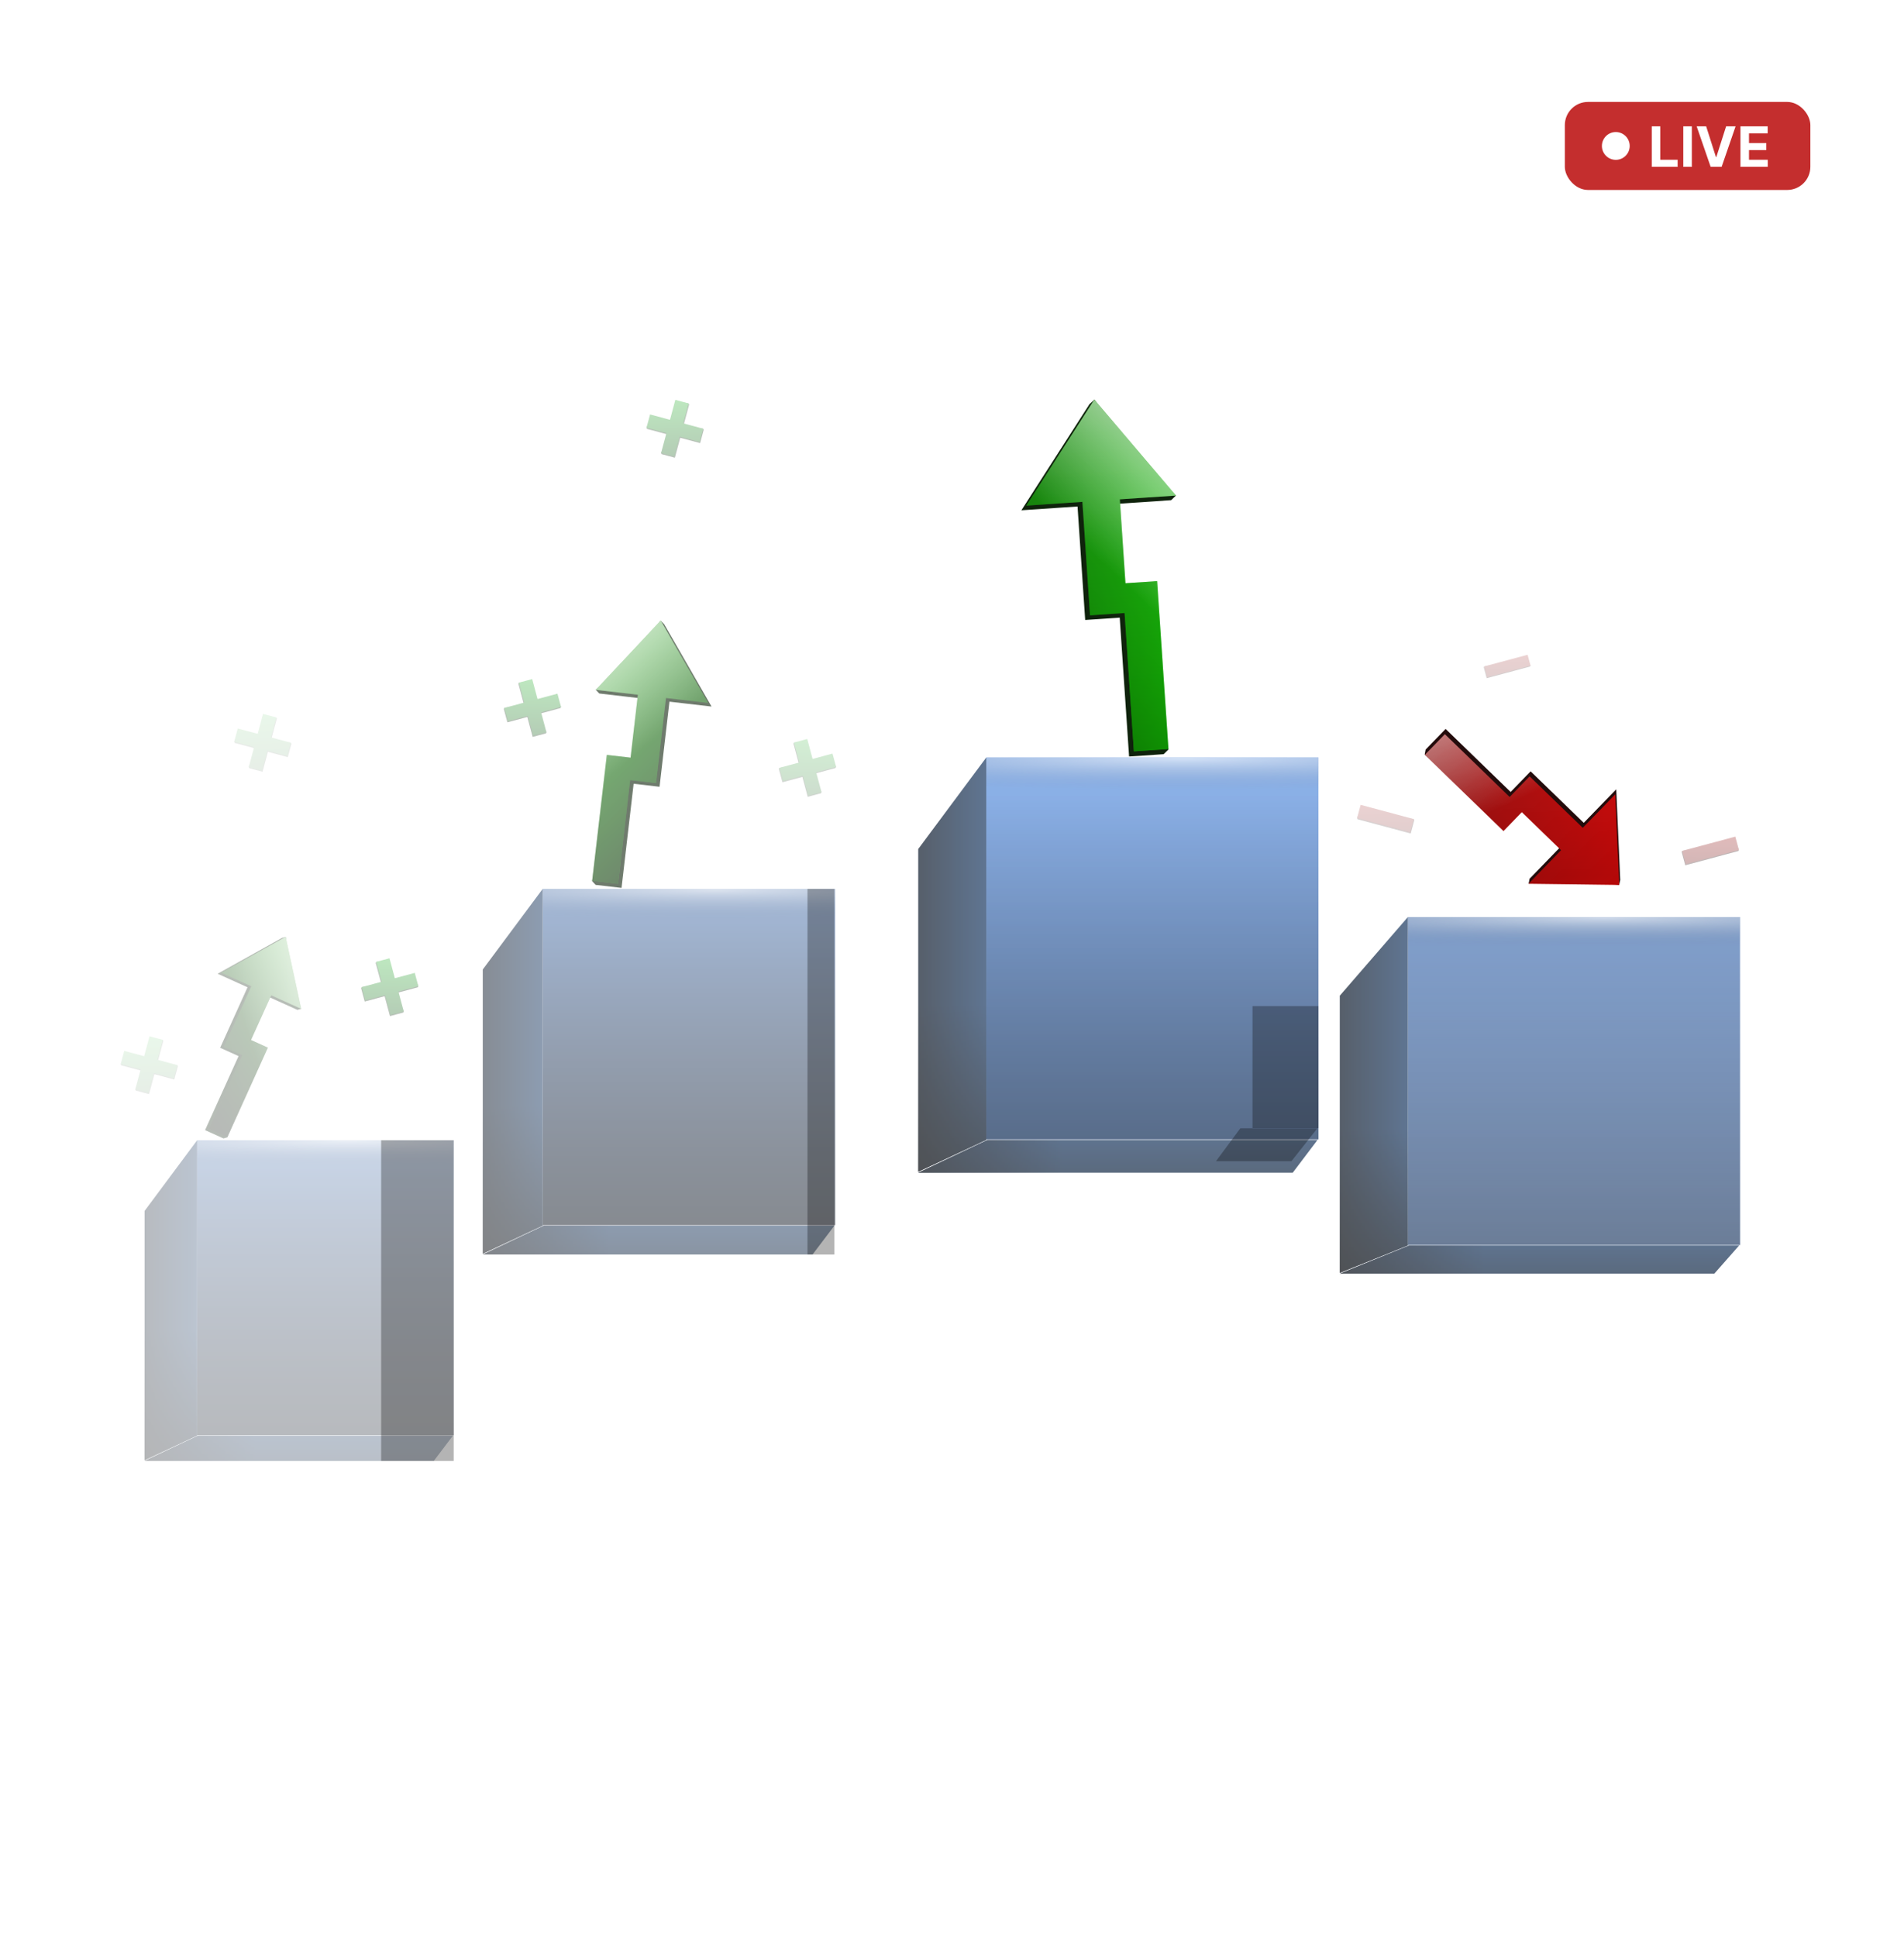 <svg width="411" height="418" viewBox="0 0 411 418" fill="none" xmlns="http://www.w3.org/2000/svg">
<g filter="url(#filter0_d_2664_25415)">
<g opacity="0.3">
<path d="M60.842 200.447L60.84 200.452L60.845 200.442L61.675 200.231L62.52 208.203L65.003 215.739L64.195 215.964L59.889 214.015L57.736 213.04L53.368 222.691L57.01 224.339L55.47 227.742L50.628 238.438L49.055 243.482L48.239 243.716L44.265 241.917L51.495 225.943L47.521 224.144L53.43 211.091L51.277 210.116L46.971 208.167L60.842 200.447Z" fill="#0F230C"/>
<path d="M61.66 200.223L61.658 200.227L61.663 200.218L65.013 215.74L60.707 213.79L58.554 212.816L54.186 222.466L57.828 224.115L56.288 227.518L49.085 243.43L45.111 241.631L52.314 225.719L48.34 223.92L54.248 210.867L52.095 209.892L47.789 207.943L61.66 200.223Z" fill="url(#paint0_linear_2664_25415)"/>
<path d="M61.66 200.223L61.658 200.227L61.663 200.218L65.013 215.74L60.707 213.79L58.554 212.816L54.186 222.466L57.828 224.115L56.288 227.518L49.085 243.43L45.111 241.631L52.314 225.719L48.34 223.92L54.248 210.867L52.095 209.892L47.789 207.943L61.66 200.223Z" fill="url(#paint1_linear_2664_25415)"/>
<path d="M61.66 200.223L61.658 200.227L61.663 200.218L65.013 215.74L60.707 213.79L58.554 212.816L54.186 222.466L57.828 224.115L56.288 227.518L49.085 243.43L45.111 241.631L52.314 225.719L48.34 223.92L54.248 210.867L52.095 209.892L47.789 207.943L61.66 200.223Z" fill="url(#paint2_linear_2664_25415)"/>
</g>
<g opacity="0.6">
<path d="M143.378 132.738L143.378 132.745L143.379 132.731L142.601 131.946L136.369 140.205L128.614 146.893L129.358 147.679L135.418 148.384L138.447 148.736L136.868 162.317L131.743 161.721L131.186 166.509L129.436 181.561L127.824 188.186L128.572 188.988L134.165 189.638L136.779 167.159L142.371 167.809L144.507 149.441L147.537 149.793L153.596 150.498L143.378 132.738Z" fill="#0F230C"/>
<path d="M142.626 131.949L142.625 131.955L142.627 131.941L128.606 146.889L134.665 147.594L137.695 147.946L136.116 161.527L130.99 160.931L130.434 165.719L127.83 188.111L133.422 188.762L136.026 166.369L141.619 167.02L143.755 148.651L146.785 149.003L152.844 149.708L142.626 131.949Z" fill="url(#paint3_linear_2664_25415)"/>
<path d="M142.626 131.949L142.625 131.955L142.627 131.941L128.606 146.889L134.665 147.594L137.695 147.946L136.116 161.527L130.99 160.931L130.434 165.719L127.83 188.111L133.422 188.762L136.026 166.369L141.619 167.02L143.755 148.651L146.785 149.003L152.844 149.708L142.626 131.949Z" fill="url(#paint4_linear_2664_25415)"/>
<path d="M142.626 131.949L142.625 131.955L142.627 131.941L128.606 146.889L134.665 147.594L137.695 147.946L136.116 161.527L130.99 160.931L130.434 165.719L127.83 188.111L133.422 188.762L136.026 166.369L141.619 167.02L143.755 148.651L146.785 149.003L152.844 149.708L142.626 131.949Z" fill="url(#paint5_linear_2664_25415)"/>
</g>
<path d="M235.171 85.246L235.171 85.254L235.17 85.237L236.252 84.246L243.984 95.597L253.836 104.964L252.799 105.958L244.719 106.502L240.679 106.775L241.899 124.883L248.733 124.422L249.163 130.807L250.515 150.876L252.225 159.765L251.182 160.779L243.725 161.281L241.706 131.309L234.249 131.811L232.599 107.319L228.559 107.591L220.48 108.135L235.171 85.246Z" fill="#0F230C"/>
<path d="M236.219 84.246L236.219 84.254L236.218 84.237L253.846 104.959L245.767 105.503L241.727 105.775L242.946 123.883L249.781 123.422L250.211 129.807L252.222 159.664L244.765 160.167L242.754 130.309L235.297 130.811L233.647 106.319L229.607 106.591L221.528 107.135L236.219 84.246Z" fill="url(#paint6_linear_2664_25415)"/>
<path d="M236.219 84.246L236.219 84.254L236.218 84.237L253.846 104.959L245.767 105.503L241.727 105.775L242.946 123.883L249.781 123.422L250.211 129.807L252.222 159.664L244.765 160.167L242.754 130.309L235.297 130.811L233.647 106.319L229.607 106.591L221.528 107.135L236.219 84.246Z" fill="url(#paint7_linear_2664_25415)" fill-opacity="0.75"/>
<path d="M236.219 84.246L236.219 84.254L236.218 84.237L253.846 104.959L245.767 105.503L241.727 105.775L242.946 123.883L249.781 123.422L250.211 129.807L252.222 159.664L244.765 160.167L242.754 130.309L235.297 130.811L233.647 106.319L229.607 106.591L221.528 107.135L236.219 84.246Z" fill="url(#paint8_linear_2664_25415)"/>
<path d="M349.74 187.903L349.736 187.899L349.745 187.907L349.511 189.004L339.963 187.782L329.975 188.73L330.181 187.657L334.856 182.833L337.194 180.421L328.715 172.202L324.76 176.283L321.77 173.385L312.373 164.277L307.535 160.869L307.736 159.782L312.051 155.33L326.086 168.933L330.401 164.481L341.87 175.597L344.207 173.185L348.883 168.361L349.74 187.903Z" fill="#230C0C"/>
<path d="M349.527 188.986L349.523 188.983L349.532 188.991L329.968 188.74L334.644 183.916L336.981 181.504L328.502 173.286L324.547 177.367L321.558 174.469L307.577 160.918L311.892 156.466L325.873 170.017L330.188 165.565L341.657 176.68L343.995 174.268L348.67 169.444L349.527 188.986Z" fill="url(#paint9_linear_2664_25415)"/>
<path d="M349.527 188.986L349.523 188.983L349.532 188.991L329.968 188.74L334.644 183.916L336.981 181.504L328.502 173.286L324.547 177.367L321.558 174.469L307.577 160.918L311.892 156.466L325.873 170.017L330.188 165.565L341.657 176.68L343.995 174.268L348.67 169.444L349.527 188.986Z" fill="url(#paint10_linear_2664_25415)" fill-opacity="0.47"/>
<path d="M349.527 188.986L349.523 188.983L349.532 188.991L329.968 188.74L334.644 183.916L336.981 181.504L328.502 173.286L324.547 177.367L321.558 174.469L307.577 160.918L311.892 156.466L325.873 170.017L330.188 165.565L341.657 176.68L343.995 174.268L348.67 169.444L349.527 188.986Z" fill="url(#paint11_linear_2664_25415)"/>
<g opacity="0.3">
<rect x="42.555" y="244.104" width="55.374" height="63.642" fill="url(#paint12_linear_2664_25415)"/>
<rect x="42.555" y="244.104" width="55.374" height="63.642" fill="url(#paint13_linear_2664_25415)" fill-opacity="0.5"/>
<rect x="42.555" y="244.104" width="55.374" height="63.642" fill="url(#paint14_radial_2664_25415)"/>
<path d="M42.555 244.104L31.207 259.365V313.162L42.555 307.845V244.104Z" fill="url(#paint15_linear_2664_25415)"/>
<path d="M42.555 244.104L31.207 259.365V313.162L42.555 307.845V244.104Z" fill="url(#paint16_linear_2664_25415)"/>
<path d="M97.781 307.848L93.642 313.316L31.208 313.316L42.755 307.848L97.781 307.848Z" fill="url(#paint17_linear_2664_25415)"/>
<path d="M97.781 307.848L93.642 313.316L31.208 313.316L42.755 307.848L97.781 307.848Z" fill="url(#paint18_linear_2664_25415)"/>
</g>
<g opacity="0.5">
<rect x="117.148" y="189.852" width="63.139" height="72.567" fill="url(#paint19_linear_2664_25415)"/>
<rect x="117.148" y="189.852" width="63.139" height="72.567" fill="url(#paint20_linear_2664_25415)" fill-opacity="0.5"/>
<rect x="117.148" y="189.852" width="63.139" height="72.567" fill="url(#paint21_radial_2664_25415)"/>
<path d="M117.148 189.852L104.209 207.253V268.595L117.148 262.533V189.852Z" fill="url(#paint22_linear_2664_25415)"/>
<path d="M117.148 189.852L104.209 207.253V268.595L117.148 262.533V189.852Z" fill="url(#paint23_linear_2664_25415)"/>
<path d="M180.117 262.535L175.397 268.77L104.208 268.77L117.374 262.535L180.117 262.535Z" fill="url(#paint24_linear_2664_25415)"/>
<path d="M180.117 262.535L175.397 268.77L104.208 268.77L117.374 262.535L180.117 262.535Z" fill="url(#paint25_linear_2664_25415)"/>
</g>
<g opacity="0.7">
<rect x="212.902" y="161.486" width="71.703" height="82.409" fill="url(#paint26_linear_2664_25415)"/>
<rect x="212.902" y="161.486" width="71.703" height="82.409" fill="url(#paint27_linear_2664_25415)" fill-opacity="0.5"/>
<rect x="212.902" y="161.486" width="71.703" height="82.409" fill="url(#paint28_radial_2664_25415)"/>
<path d="M212.902 161.486L198.208 181.248V250.909L212.902 244.025V161.486Z" fill="url(#paint29_linear_2664_25415)"/>
<path d="M212.902 161.486L198.208 181.248V250.909L212.902 244.025V161.486Z" fill="url(#paint30_linear_2664_25415)"/>
<path d="M284.41 244.026L279.05 251.107L198.205 251.107L213.157 244.026L284.41 244.026Z" fill="url(#paint31_linear_2664_25415)"/>
<path d="M284.41 244.026L279.05 251.107L198.205 251.107L213.157 244.026L284.41 244.026Z" fill="url(#paint32_linear_2664_25415)"/>
</g>
<g opacity="0.7">
<rect x="303.902" y="195.938" width="71.703" height="70.768" fill="url(#paint33_linear_2664_25415)"/>
<rect x="303.902" y="195.938" width="71.703" height="70.768" fill="url(#paint34_linear_2664_25415)" fill-opacity="0.5"/>
<rect x="303.902" y="195.938" width="71.703" height="70.768" fill="url(#paint35_radial_2664_25415)"/>
<path d="M303.902 195.938L289.208 212.907V272.729L303.902 266.817V195.938Z" fill="url(#paint36_linear_2664_25415)"/>
<path d="M303.902 195.938L289.208 212.907V272.729L303.902 266.817V195.938Z" fill="url(#paint37_linear_2664_25415)"/>
<path d="M375.41 266.818L370.05 272.899L289.205 272.899L304.157 266.818L375.41 266.818Z" fill="url(#paint38_linear_2664_25415)"/>
<path d="M375.41 266.818L370.05 272.899L289.205 272.899L304.157 266.818L375.41 266.818Z" fill="url(#paint39_linear_2664_25415)"/>
</g>
<g opacity="0.6" filter="url(#filter1_f_2664_25415)">
<rect x="82.277" y="244.104" width="15.652" height="69.213" fill="black" fill-opacity="0.49"/>
</g>
<g opacity="0.6" filter="url(#filter2_f_2664_25415)">
<rect x="174.305" y="189.852" width="5.812" height="78.919" fill="black" fill-opacity="0.49"/>
</g>
<g opacity="0.6" filter="url(#filter3_f_2664_25415)">
<rect x="270.367" y="215.146" width="14.238" height="26.332" fill="black" fill-opacity="0.49"/>
</g>
<g opacity="0.6" filter="url(#filter4_f_2664_25415)">
<path d="M267.73 241.533L284.366 241.533L278.775 248.621L262.489 248.621L267.73 241.533Z" fill="black" fill-opacity="0.49"/>
</g>
<rect x="337.789" y="20" width="53" height="19" rx="5" fill="#C42E2E"/>
<circle cx="348.789" cy="29.5" r="3" fill="white"/>
<path d="M356.548 34V25.273H358.393V32.479H362.134V34H356.548ZM365.201 25.273V34H363.356V25.273H365.201ZM368.296 25.273L370.406 31.903H370.487L372.6 25.273H374.646L371.637 34H369.259L366.246 25.273H368.296ZM375.696 34V25.273H381.577V26.794H377.541V28.874H381.274V30.395H377.541V32.479H381.594V34H375.696Z" fill="white"/>
<g opacity="0.3">
<path d="M82.258 210.142L81.106 205.841L81.224 205.605L82.54 205.457L83.973 205.073L85.126 209.374L89.427 208.221L89.811 209.655L90.292 210.823L90.195 211.089L85.894 212.241L86.47 214.392L86.758 215.467L87.154 216.286L87.047 216.542L85.613 216.926L84.179 217.311L83.027 213.009L83.028 213.009L78.726 214.162L78.342 212.728L77.957 211.295L78.07 211.057L80.108 210.718L82.258 210.142Z" fill="#0D2C0E"/>
<path d="M82.364 209.899L81.211 205.598L82.645 205.213L84.079 204.829L85.231 209.13L89.532 207.978L89.916 209.411L90.3 210.845L85.999 211.998L87.152 216.299L85.718 216.683L84.284 217.067L83.132 212.766L83.133 212.766L78.831 213.918L78.447 212.485L78.063 211.051L82.364 209.899Z" fill="url(#paint40_linear_2664_25415)"/>
</g>
<g opacity="0.2">
<path d="M172.434 162.814L171.282 158.513L171.4 158.277L172.715 158.129L174.149 157.745L175.302 162.046L179.603 160.893L179.987 162.327L180.468 163.494L180.371 163.761L176.07 164.913L176.646 167.064L176.934 168.139L177.33 168.957L177.222 169.214L175.789 169.598L174.355 169.982L173.203 165.681L173.204 165.681L168.902 166.834L168.517 165.4L168.133 163.967L168.245 163.729L170.284 163.39L172.434 162.814Z" fill="#0D2C0E"/>
<path d="M172.539 162.57L171.387 158.269L172.821 157.885L174.254 157.501L175.407 161.802L179.708 160.65L180.092 162.083L180.476 163.517L176.175 164.669L177.327 168.97L175.894 169.355L174.46 169.739L173.308 165.438L173.309 165.437L169.007 166.59L168.623 165.157L168.238 163.723L172.539 162.57Z" fill="url(#paint41_linear_2664_25415)"/>
</g>
<g opacity="0.3">
<path d="M113.059 149.88L111.907 145.579L112.025 145.343L113.34 145.195L114.774 144.811L115.927 149.112L120.228 147.96L120.612 149.393L121.093 150.561L120.996 150.827L116.695 151.98L117.271 154.13L117.559 155.205L117.955 156.024L117.847 156.281L116.414 156.665L114.98 157.049L113.828 152.748L113.829 152.748L109.527 153.9L109.142 152.467L108.758 151.033L108.87 150.795L110.909 150.457L113.059 149.88Z" fill="#0D2C0E"/>
<path d="M113.164 149.637L112.012 145.336L113.446 144.952L114.879 144.568L116.032 148.869L120.333 147.716L120.717 149.15L121.101 150.583L116.8 151.736L117.952 156.037L116.519 156.421L115.085 156.805L113.933 152.504L113.934 152.504L109.632 153.657L109.248 152.223L108.863 150.789L113.164 149.637Z" fill="url(#paint42_linear_2664_25415)"/>
</g>
<g opacity="0.3">
<path d="M147.597 89.619L148.749 85.318L148.631 85.082L147.316 84.934L145.882 84.549L144.73 88.85L140.429 87.698L140.045 89.132L139.563 90.299L139.66 90.565L143.961 91.718L143.385 93.868L143.097 94.944L142.701 95.762L142.809 96.019L144.243 96.403L145.676 96.787L146.828 92.486L146.828 92.486L151.13 93.638L151.514 92.205L151.898 90.771L151.786 90.534L149.747 90.195L147.597 89.619Z" fill="#0D2C0E"/>
<path d="M147.492 89.375L148.644 85.074L147.211 84.69L145.777 84.306L144.625 88.607L140.324 87.454L139.939 88.888L139.555 90.322L143.856 91.474L142.704 95.775L144.137 96.159L145.571 96.543L146.723 92.242L146.723 92.242L151.025 93.395L151.409 91.961L151.793 90.528L147.492 89.375Z" fill="url(#paint43_linear_2664_25415)"/>
</g>
<g opacity="0.1">
<path d="M34.093 226.976L35.245 222.675L35.127 222.439L33.812 222.291L32.378 221.907L31.226 226.208L26.925 225.055L26.541 226.489L26.059 227.657L26.157 227.923L30.457 229.075L29.881 231.226L29.593 232.301L29.197 233.12L29.305 233.376L30.739 233.76L32.172 234.145L33.324 229.843L33.324 229.843L37.626 230.996L38.01 229.562L38.394 228.129L38.282 227.891L36.244 227.552L34.093 226.976Z" fill="#0D2C0E"/>
<path d="M33.988 226.733L35.14 222.432L33.707 222.047L32.273 221.663L31.121 225.964L26.82 224.812L26.436 226.245L26.051 227.679L30.352 228.832L29.2 233.133L30.634 233.517L32.067 233.901L33.219 229.6L33.219 229.6L37.521 230.752L37.905 229.319L38.289 227.885L33.988 226.733Z" fill="url(#paint44_linear_2664_25415)"/>
</g>
<g opacity="0.1">
<path d="M58.597 157.396L59.749 153.095L59.631 152.859L58.316 152.711L56.882 152.327L55.73 156.628L51.429 155.475L51.044 156.909L50.563 158.076L50.66 158.343L54.961 159.495L54.385 161.646L54.097 162.721L53.701 163.539L53.809 163.796L55.243 164.18L56.676 164.564L57.828 160.263L57.828 160.263L62.13 161.416L62.514 159.982L62.898 158.549L62.786 158.311L60.748 157.972L58.597 157.396Z" fill="#0D2C0E"/>
<path d="M58.492 157.152L59.644 152.851L58.211 152.467L56.777 152.083L55.625 156.384L51.324 155.232L50.939 156.665L50.555 158.099L54.856 159.251L53.704 163.552L55.138 163.937L56.571 164.321L57.723 160.02L57.722 160.019L62.025 161.172L62.409 159.739L62.793 158.305L58.492 157.152Z" fill="url(#paint45_linear_2664_25415)"/>
</g>
<g opacity="0.3">
<path d="M367.314 180.737L368.417 181.054L368.433 181.117L368.425 181.107L370.181 179.968L374.482 178.816L374.866 180.25L375.348 181.417L375.25 181.683L370.949 182.836L368.083 183.604L363.781 184.756L363.397 183.323L363.013 181.889L363.125 181.651L365.163 181.313L367.314 180.737Z" fill="#2C0D0D"/>
<path d="M367.422 180.493L370.289 179.725L374.59 178.573L374.975 180.006L375.359 181.44L371.058 182.592L368.192 183.36L363.889 184.513L363.505 183.08L363.121 181.646L367.422 180.493Z" fill="url(#paint46_linear_2664_25415)"/>
</g>
<g opacity="0.2">
<path d="M300.987 173.873L299.883 174.19L299.868 174.254L299.875 174.244L298.12 173.105L293.819 171.953L293.434 173.386L292.953 174.554L293.05 174.82L297.351 175.972L300.218 176.74L304.52 177.893L304.904 176.459L305.288 175.026L305.176 174.788L303.137 174.45L300.987 173.873Z" fill="#2C0D0D"/>
<path d="M300.879 173.63L298.011 172.861L293.71 171.709L293.326 173.143L292.942 174.577L297.243 175.729L300.109 176.497L304.411 177.65L304.795 176.216L305.18 174.783L300.879 173.63Z" fill="url(#paint47_linear_2664_25415)"/>
</g>
<g opacity="0.2">
<path d="M323.805 141.092L324.707 141.351L324.72 141.403L324.713 141.395L326.147 140.464L329.66 139.523L329.974 140.694L330.367 141.648L330.288 141.865L326.775 142.806L324.434 143.434L320.92 144.375L320.606 143.204L320.292 142.033L320.384 141.839L322.049 141.563L323.805 141.092Z" fill="#2C0D0D"/>
<path d="M323.896 140.893L326.238 140.265L329.751 139.324L330.065 140.495L330.378 141.666L326.865 142.607L324.524 143.235L321.01 144.176L320.697 143.005L320.383 141.834L323.896 140.893Z" fill="url(#paint48_linear_2664_25415)"/>
</g>
</g>
<defs>
<filter id="filter0_d_2664_25415" x="-11.879" y="-10" width="434.668" height="442" filterUnits="userSpaceOnUse" color-interpolation-filters="sRGB">
<feFlood flood-opacity="0" result="BackgroundImageFix"/>
<feColorMatrix in="SourceAlpha" type="matrix" values="0 0 0 0 0 0 0 0 0 0 0 0 0 0 0 0 0 0 127 0" result="hardAlpha"/>
<feOffset dy="2"/>
<feGaussianBlur stdDeviation="6"/>
<feComposite in2="hardAlpha" operator="out"/>
<feColorMatrix type="matrix" values="0 0 0 0 0 0 0 0 0 0 0 0 0 0 0 0 0 0 0.1 0"/>
<feBlend mode="normal" in2="BackgroundImageFix" result="effect1_dropShadow_2664_25415"/>
<feBlend mode="normal" in="SourceGraphic" in2="effect1_dropShadow_2664_25415" result="shape"/>
</filter>
<filter id="filter1_f_2664_25415" x="78.277" y="240.104" width="23.652" height="77.213" filterUnits="userSpaceOnUse" color-interpolation-filters="sRGB">
<feFlood flood-opacity="0" result="BackgroundImageFix"/>
<feBlend mode="normal" in="SourceGraphic" in2="BackgroundImageFix" result="shape"/>
<feGaussianBlur stdDeviation="2" result="effect1_foregroundBlur_2664_25415"/>
</filter>
<filter id="filter2_f_2664_25415" x="170.305" y="185.852" width="13.812" height="86.919" filterUnits="userSpaceOnUse" color-interpolation-filters="sRGB">
<feFlood flood-opacity="0" result="BackgroundImageFix"/>
<feBlend mode="normal" in="SourceGraphic" in2="BackgroundImageFix" result="shape"/>
<feGaussianBlur stdDeviation="2" result="effect1_foregroundBlur_2664_25415"/>
</filter>
<filter id="filter3_f_2664_25415" x="266.367" y="211.146" width="22.238" height="34.332" filterUnits="userSpaceOnUse" color-interpolation-filters="sRGB">
<feFlood flood-opacity="0" result="BackgroundImageFix"/>
<feBlend mode="normal" in="SourceGraphic" in2="BackgroundImageFix" result="shape"/>
<feGaussianBlur stdDeviation="2" result="effect1_foregroundBlur_2664_25415"/>
</filter>
<filter id="filter4_f_2664_25415" x="258.488" y="237.533" width="29.879" height="15.088" filterUnits="userSpaceOnUse" color-interpolation-filters="sRGB">
<feFlood flood-opacity="0" result="BackgroundImageFix"/>
<feBlend mode="normal" in="SourceGraphic" in2="BackgroundImageFix" result="shape"/>
<feGaussianBlur stdDeviation="2" result="effect1_foregroundBlur_2664_25415"/>
</filter>
<linearGradient id="paint0_linear_2664_25415" x1="61.663" y1="200.218" x2="43.289" y2="240.807" gradientUnits="userSpaceOnUse">
<stop stop-color="#209416"/>
<stop offset="1" stop-color="#1D341B"/>
</linearGradient>
<linearGradient id="paint1_linear_2664_25415" x1="64.218" y1="217.496" x2="40.734" y2="223.529" gradientUnits="userSpaceOnUse">
<stop stop-opacity="0"/>
<stop offset="1" stop-opacity="0.6"/>
</linearGradient>
<linearGradient id="paint2_linear_2664_25415" x1="53.578" y1="221.011" x2="69.308" y2="215.734" gradientUnits="userSpaceOnUse">
<stop stop-color="white" stop-opacity="0"/>
<stop offset="1" stop-color="white" stop-opacity="0.6"/>
</linearGradient>
<linearGradient id="paint3_linear_2664_25415" x1="142.627" y1="131.941" x2="135.985" y2="189.06" gradientUnits="userSpaceOnUse">
<stop stop-color="#209416"/>
<stop offset="1" stop-color="#249419"/>
</linearGradient>
<linearGradient id="paint4_linear_2664_25415" x1="128.318" y1="149.36" x2="150.294" y2="171.641" gradientUnits="userSpaceOnUse">
<stop stop-opacity="0"/>
<stop offset="1" stop-opacity="0.6"/>
</linearGradient>
<linearGradient id="paint5_linear_2664_25415" x1="137.755" y1="160.32" x2="123.858" y2="144.029" gradientUnits="userSpaceOnUse">
<stop stop-color="white" stop-opacity="0"/>
<stop offset="1" stop-color="white" stop-opacity="0.6"/>
</linearGradient>
<linearGradient id="paint6_linear_2664_25415" x1="236.218" y1="84.237" x2="241.348" y2="160.397" gradientUnits="userSpaceOnUse">
<stop stop-color="#209416"/>
<stop offset="1" stop-color="#19ED05"/>
</linearGradient>
<linearGradient id="paint7_linear_2664_25415" x1="254.068" y1="108.253" x2="223.497" y2="136.38" gradientUnits="userSpaceOnUse">
<stop stop-opacity="0"/>
<stop offset="1" stop-opacity="0.6"/>
</linearGradient>
<linearGradient id="paint8_linear_2664_25415" x1="240.851" y1="122.178" x2="260.326" y2="101.472" gradientUnits="userSpaceOnUse">
<stop stop-color="white" stop-opacity="0"/>
<stop offset="1" stop-color="white" stop-opacity="0.6"/>
</linearGradient>
<linearGradient id="paint9_linear_2664_25415" x1="349.532" y1="188.991" x2="313.869" y2="154.426" gradientUnits="userSpaceOnUse">
<stop stop-color="#FE0B0B"/>
<stop offset="1" stop-color="#941616"/>
</linearGradient>
<linearGradient id="paint10_linear_2664_25415" x1="328.425" y1="187.245" x2="327.58" y2="156.374" gradientUnits="userSpaceOnUse">
<stop stop-opacity="0.6"/>
<stop offset="1" stop-opacity="0"/>
</linearGradient>
<linearGradient id="paint11_linear_2664_25415" x1="327.481" y1="140.213" x2="338.942" y2="165.611" gradientUnits="userSpaceOnUse">
<stop stop-color="white" stop-opacity="0.6"/>
<stop offset="1" stop-color="white" stop-opacity="0"/>
</linearGradient>
<linearGradient id="paint12_linear_2664_25415" x1="70.242" y1="307.745" x2="70.242" y2="244.104" gradientUnits="userSpaceOnUse">
<stop stop-color="#1D2E47"/>
<stop offset="1" stop-color="#4770AD"/>
</linearGradient>
<linearGradient id="paint13_linear_2664_25415" x1="70.242" y1="244.104" x2="70.242" y2="307.745" gradientUnits="userSpaceOnUse">
<stop offset="0.1" stop-opacity="0"/>
<stop offset="1"/>
</linearGradient>
<radialGradient id="paint14_radial_2664_25415" cx="0" cy="0" r="1" gradientUnits="userSpaceOnUse" gradientTransform="translate(75.312 244.328) rotate(90) scale(7.072 124.918)">
<stop stop-color="white" stop-opacity="0.6"/>
<stop offset="0.742" stop-color="#3A5C8E" stop-opacity="0"/>
</radialGradient>
<linearGradient id="paint15_linear_2664_25415" x1="42.555" y1="365.888" x2="31.207" y2="365.888" gradientUnits="userSpaceOnUse">
<stop stop-color="#1B3A63"/>
<stop offset="1" stop-color="#0F1B2B"/>
</linearGradient>
<linearGradient id="paint16_linear_2664_25415" x1="36.881" y1="244.104" x2="36.881" y2="326.176" gradientUnits="userSpaceOnUse">
<stop offset="0.5" stop-opacity="0"/>
<stop offset="1"/>
</linearGradient>
<linearGradient id="paint17_linear_2664_25415" x1="-14.068" y1="306.75" x2="-14.068" y2="319.964" gradientUnits="userSpaceOnUse">
<stop stop-color="#1B3A63"/>
<stop offset="1" stop-color="#0F1B2B"/>
</linearGradient>
<linearGradient id="paint18_linear_2664_25415" x1="90.514" y1="313.357" x2="20.035" y2="313.357" gradientUnits="userSpaceOnUse">
<stop offset="0.5" stop-opacity="0"/>
<stop offset="1"/>
</linearGradient>
<linearGradient id="paint19_linear_2664_25415" x1="148.718" y1="262.419" x2="148.718" y2="189.852" gradientUnits="userSpaceOnUse">
<stop stop-color="#1D2E47"/>
<stop offset="1" stop-color="#4770AD"/>
</linearGradient>
<linearGradient id="paint20_linear_2664_25415" x1="148.718" y1="189.852" x2="148.718" y2="262.419" gradientUnits="userSpaceOnUse">
<stop offset="0.1" stop-opacity="0"/>
<stop offset="1"/>
</linearGradient>
<radialGradient id="paint21_radial_2664_25415" cx="0" cy="0" r="1" gradientUnits="userSpaceOnUse" gradientTransform="translate(154.5 190.108) rotate(90) scale(8.064 142.437)">
<stop stop-color="white" stop-opacity="0.6"/>
<stop offset="0.742" stop-color="#3A5C8E" stop-opacity="0"/>
</radialGradient>
<linearGradient id="paint22_linear_2664_25415" x1="117.148" y1="328.716" x2="104.209" y2="328.716" gradientUnits="userSpaceOnUse">
<stop stop-color="#1B3A63"/>
<stop offset="1" stop-color="#0F1B2B"/>
</linearGradient>
<linearGradient id="paint23_linear_2664_25415" x1="110.679" y1="189.852" x2="110.679" y2="283.434" gradientUnits="userSpaceOnUse">
<stop offset="0.5" stop-opacity="0"/>
<stop offset="1"/>
</linearGradient>
<linearGradient id="paint24_linear_2664_25415" x1="52.582" y1="261.283" x2="52.582" y2="276.351" gradientUnits="userSpaceOnUse">
<stop stop-color="#1B3A63"/>
<stop offset="1" stop-color="#0F1B2B"/>
</linearGradient>
<linearGradient id="paint25_linear_2664_25415" x1="171.831" y1="268.817" x2="91.468" y2="268.817" gradientUnits="userSpaceOnUse">
<stop offset="0.5" stop-opacity="0"/>
<stop offset="1"/>
</linearGradient>
<linearGradient id="paint26_linear_2664_25415" x1="248.754" y1="243.895" x2="248.754" y2="161.486" gradientUnits="userSpaceOnUse">
<stop stop-color="#255DB0"/>
<stop offset="1" stop-color="#5E93E0"/>
</linearGradient>
<linearGradient id="paint27_linear_2664_25415" x1="248.754" y1="161.486" x2="248.754" y2="243.895" gradientUnits="userSpaceOnUse">
<stop offset="0.1" stop-opacity="0"/>
<stop offset="1"/>
</linearGradient>
<radialGradient id="paint28_radial_2664_25415" cx="0" cy="0" r="1" gradientUnits="userSpaceOnUse" gradientTransform="translate(255.319 161.777) rotate(90) scale(9.158 161.756)">
<stop stop-color="white" stop-opacity="0.6"/>
<stop offset="0.742" stop-color="#3A5C8E" stop-opacity="0"/>
</radialGradient>
<linearGradient id="paint29_linear_2664_25415" x1="212.902" y1="319.184" x2="198.208" y2="319.184" gradientUnits="userSpaceOnUse">
<stop stop-color="#1B3A63"/>
<stop offset="1" stop-color="#0F1B2B"/>
</linearGradient>
<linearGradient id="paint30_linear_2664_25415" x1="205.555" y1="161.486" x2="205.555" y2="267.761" gradientUnits="userSpaceOnUse">
<stop offset="0.5" stop-opacity="0"/>
<stop offset="1"/>
</linearGradient>
<linearGradient id="paint31_linear_2664_25415" x1="139.578" y1="242.605" x2="139.578" y2="259.716" gradientUnits="userSpaceOnUse">
<stop stop-color="#1B3A63"/>
<stop offset="1" stop-color="#0F1B2B"/>
</linearGradient>
<linearGradient id="paint32_linear_2664_25415" x1="275" y1="251.161" x2="183.738" y2="251.161" gradientUnits="userSpaceOnUse">
<stop offset="0.5" stop-opacity="0"/>
<stop offset="1"/>
</linearGradient>
<linearGradient id="paint33_linear_2664_25415" x1="339.754" y1="266.706" x2="339.754" y2="195.938" gradientUnits="userSpaceOnUse">
<stop stop-color="#5A8CD7"/>
<stop offset="1" stop-color="#4770AD"/>
</linearGradient>
<linearGradient id="paint34_linear_2664_25415" x1="339.754" y1="195.938" x2="339.754" y2="266.706" gradientUnits="userSpaceOnUse">
<stop offset="0.1" stop-opacity="0"/>
<stop offset="1"/>
</linearGradient>
<radialGradient id="paint35_radial_2664_25415" cx="0" cy="0" r="1" gradientUnits="userSpaceOnUse" gradientTransform="translate(346.319 196.188) rotate(90) scale(7.864 161.756)">
<stop stop-color="white" stop-opacity="0.6"/>
<stop offset="0.742" stop-color="#3A5C8E" stop-opacity="0"/>
</radialGradient>
<linearGradient id="paint36_linear_2664_25415" x1="303.902" y1="331.359" x2="289.208" y2="331.359" gradientUnits="userSpaceOnUse">
<stop stop-color="#1B3A63"/>
<stop offset="1" stop-color="#0F1B2B"/>
</linearGradient>
<linearGradient id="paint37_linear_2664_25415" x1="296.555" y1="195.937" x2="296.555" y2="287.2" gradientUnits="userSpaceOnUse">
<stop offset="0.5" stop-opacity="0"/>
<stop offset="1"/>
</linearGradient>
<linearGradient id="paint38_linear_2664_25415" x1="230.578" y1="265.598" x2="230.578" y2="280.292" gradientUnits="userSpaceOnUse">
<stop stop-color="#1B3A63"/>
<stop offset="1" stop-color="#0F1B2B"/>
</linearGradient>
<linearGradient id="paint39_linear_2664_25415" x1="366" y1="272.945" x2="274.738" y2="272.945" gradientUnits="userSpaceOnUse">
<stop offset="0.5" stop-opacity="0"/>
<stop offset="1"/>
</linearGradient>
<linearGradient id="paint40_linear_2664_25415" x1="84.393" y1="204.745" x2="83.97" y2="217.151" gradientUnits="userSpaceOnUse">
<stop stop-color="#23B12A"/>
<stop offset="1" stop-color="#045408"/>
</linearGradient>
<linearGradient id="paint41_linear_2664_25415" x1="174.569" y1="157.417" x2="174.146" y2="169.823" gradientUnits="userSpaceOnUse">
<stop stop-color="#23B12A"/>
<stop offset="1" stop-color="#045408"/>
</linearGradient>
<linearGradient id="paint42_linear_2664_25415" x1="115.194" y1="144.483" x2="114.771" y2="156.889" gradientUnits="userSpaceOnUse">
<stop stop-color="#23B12A"/>
<stop offset="1" stop-color="#045408"/>
</linearGradient>
<linearGradient id="paint43_linear_2664_25415" x1="145.463" y1="84.222" x2="145.886" y2="96.628" gradientUnits="userSpaceOnUse">
<stop stop-color="#23B12A"/>
<stop offset="1" stop-color="#045408"/>
</linearGradient>
<linearGradient id="paint44_linear_2664_25415" x1="31.959" y1="221.579" x2="32.382" y2="233.985" gradientUnits="userSpaceOnUse">
<stop stop-color="#23B12A"/>
<stop offset="1" stop-color="#045408"/>
</linearGradient>
<linearGradient id="paint45_linear_2664_25415" x1="56.462" y1="151.999" x2="56.886" y2="164.405" gradientUnits="userSpaceOnUse">
<stop stop-color="#23B12A"/>
<stop offset="1" stop-color="#045408"/>
</linearGradient>
<linearGradient id="paint46_linear_2664_25415" x1="369.471" y1="175.336" x2="369.048" y2="187.742" gradientUnits="userSpaceOnUse">
<stop stop-color="#B12323"/>
<stop offset="1" stop-color="#540404"/>
</linearGradient>
<linearGradient id="paint47_linear_2664_25415" x1="298.83" y1="168.473" x2="299.253" y2="180.879" gradientUnits="userSpaceOnUse">
<stop stop-color="#B12323"/>
<stop offset="1" stop-color="#540404"/>
</linearGradient>
<linearGradient id="paint48_linear_2664_25415" x1="325.569" y1="136.68" x2="325.224" y2="146.813" gradientUnits="userSpaceOnUse">
<stop stop-color="#B12323"/>
<stop offset="1" stop-color="#540404"/>
</linearGradient>
</defs>
</svg>
